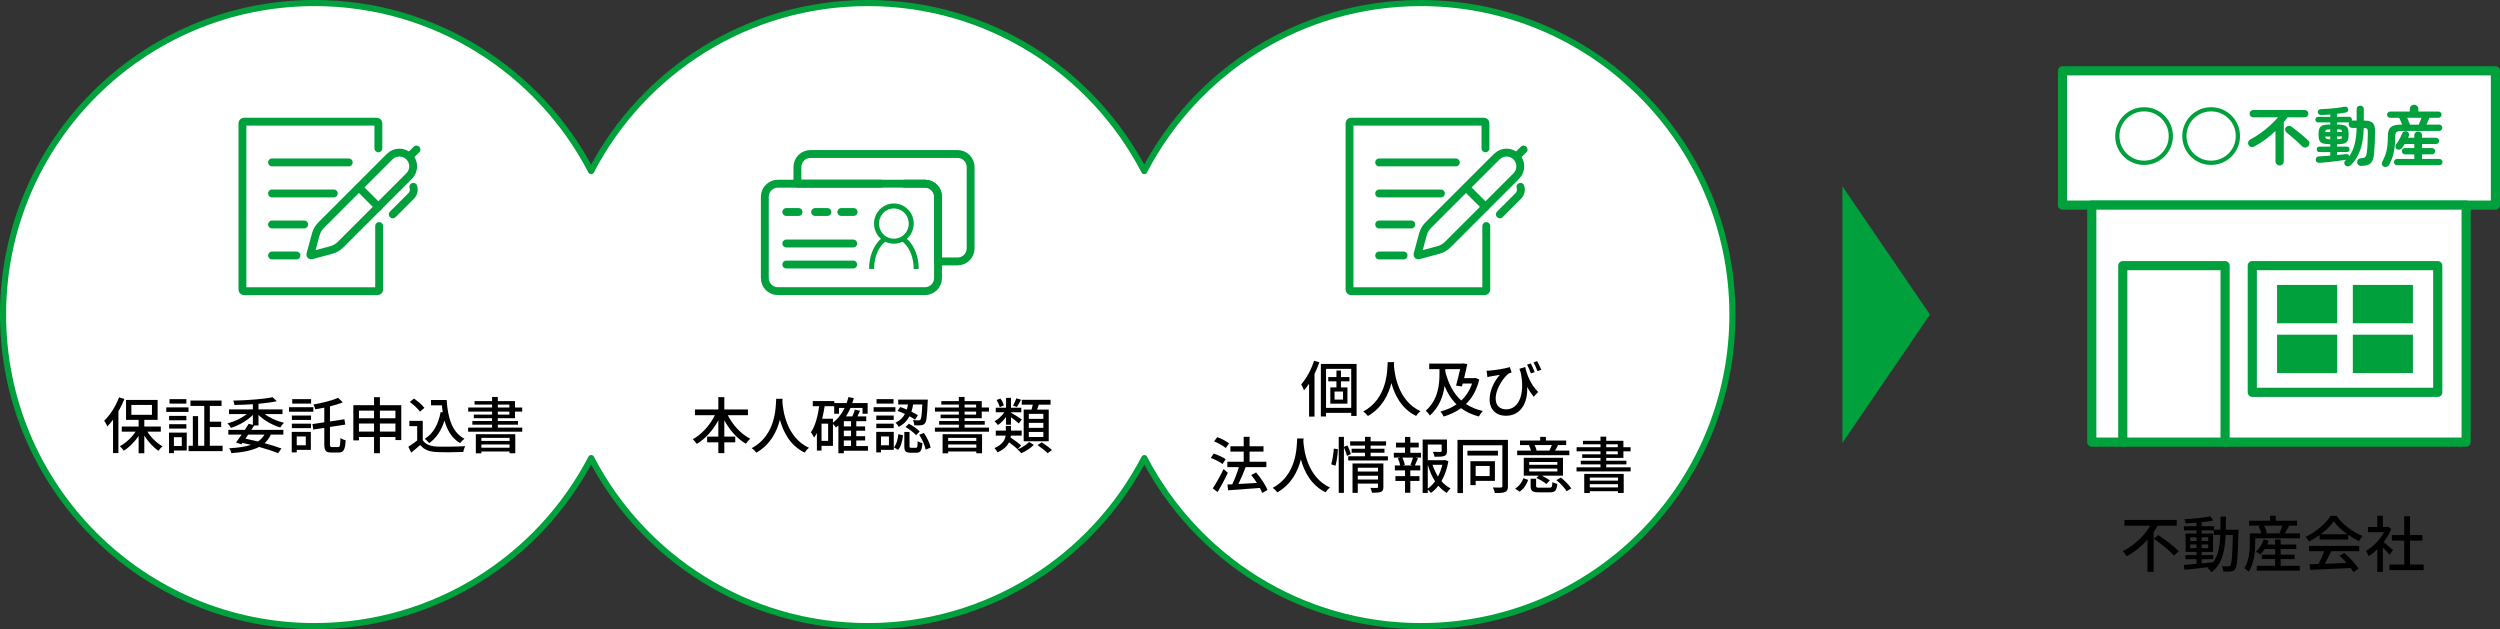 <?xml version="1.0" encoding="UTF-8"?><svg id="_レイヤー_2" xmlns="http://www.w3.org/2000/svg" width="818.56" height="206" viewBox="0 0 818.56 206"><rect x="0" y="0" width="818.56" height="206" fill="#333333" stroke="none"/><defs><style>.cls-1{fill:#00a03c;}.cls-2,.cls-3,.cls-4,.cls-5,.cls-6,.cls-7,.cls-8{stroke:#00a03c;}.cls-2,.cls-3,.cls-4,.cls-5,.cls-8{stroke-linejoin:round;}.cls-2,.cls-5,.cls-6,.cls-7,.cls-8{stroke-linecap:round;}.cls-2,.cls-6,.cls-7,.cls-8{fill:none;}.cls-2,.cls-7{stroke-width:2.58px;}.cls-3{stroke-width:1.64px;}.cls-3,.cls-4,.cls-5{fill:#fff;}.cls-4{stroke-width:2px;}.cls-5,.cls-8{stroke-width:3px;}.cls-6{stroke-width:2.58px;}.cls-6,.cls-7{stroke-miterlimit:10;}</style></defs><g id="_006_イラスト"><g id="illustration_006_w_01"><polygon class="cls-1" points="631.92 103 603.25 145 603.25 61 631.92 103"/><g><path class="cls-4" d="M465.22,1c-39.39,0-73.56,22.33-90.56,55.02C357.67,23.33,323.5,1,284.11,1s-73.56,22.33-90.56,55.02C176.56,23.33,142.39,1,103,1,46.67,1,1,46.67,1,103s45.67,102,102,102c39.39,0,73.56-22.33,90.56-55.02,16.99,32.69,51.16,55.02,90.56,55.02s73.56-22.33,90.56-55.02c16.99,32.69,51.16,55.02,90.56,55.02,56.33,0,102-45.67,102-102S521.56,1,465.22,1Z"/><g><path d="M40.73,130.65c-.56,1.38-1.22,2.74-1.96,4.06v13.64h-1.76v-10.94c-.6,.82-1.24,1.58-1.86,2.22-.18-.44-.7-1.44-1.04-1.88,1.94-1.84,3.78-4.72,4.88-7.66l1.74,.56Zm7.52,10.68c1.22,1.94,3.12,3.78,4.94,4.8-.4,.36-1.02,1.02-1.3,1.48-1.68-1.12-3.38-2.98-4.64-4.98v5.78h-1.86v-5.68c-1.34,2-3.1,3.78-4.88,4.84-.3-.46-.86-1.12-1.28-1.48,1.92-.98,3.88-2.8,5.18-4.76h-4.54v-1.68h5.52v-2.18h-4.12v-6.52h10.34v6.52h-4.36v2.18h5.4v1.68h-4.4Zm-5.24-5.52h6.74v-3.22h-6.74v3.22Z"/><path d="M54.44,133.39h7.28v1.48h-7.28v-1.48Zm6.7,14.12h-4.2v.86h-1.6v-6.72h5.8v5.86Zm-.12-9.9h-5.64v-1.44h5.64v1.44Zm-5.64,1.28h5.64v1.44h-5.64v-1.44Zm5.64-6.74h-5.52v-1.46h5.52v1.46Zm-4.08,11v2.88h2.58v-2.88h-2.58Zm15.94,2.8v1.76h-11.14v-1.76h1.4v-9.7h1.72v9.7h2.02v-13.04h-4.52v-1.76h10.18v1.76h-3.84v5.16h3.72v1.76h-3.72v6.12h4.18Z"/><path d="M83.22,139.31c-.28,.46-.6,.94-.92,1.44h10.48v1.54h-4.1c-.5,1.12-1.2,2.06-2.06,2.82,2.14,.58,4.08,1.18,5.54,1.74l-1.12,1.54c-1.62-.68-3.78-1.38-6.2-2.06-2.2,1.16-5.18,1.74-9.06,2.06-.14-.52-.42-1.2-.74-1.62,2.94-.16,5.3-.48,7.16-1.12-.92-.22-1.86-.44-2.82-.64l-.34,.46-1.76-.58c.54-.72,1.2-1.64,1.86-2.6h-4.38v-1.54h5.42c.46-.7,.9-1.38,1.26-2l1.36,.38v-3.28c-1.84,1.88-4.58,3.44-7.18,4.24-.24-.46-.76-1.12-1.14-1.46,2.28-.58,4.66-1.7,6.32-3.06h-5.82v-1.52h7.82v-1.7c-2.04,.14-4.12,.22-6.04,.24-.04-.38-.24-1.06-.38-1.42,4.52-.1,9.94-.48,12.88-1.12l1.38,1.32c-1.68,.36-3.78,.64-6,.84v1.84h7.86v1.52h-5.82c1.68,1.28,4.06,2.34,6.3,2.86-.4,.38-.92,1.06-1.2,1.54-2.58-.78-5.3-2.28-7.14-4.12v3.46h-1.42Zm-1.94,2.98c-.3,.46-.6,.9-.92,1.34,1.38,.28,2.78,.6,4.12,.92,.88-.6,1.58-1.34,2.12-2.26h-5.32Z"/><path d="M102.6,134.81h-7.98v-1.48h7.98v1.48Zm-.82,12.48h-4.62v.84h-1.64v-6.72h6.26v5.88Zm-6.22-11.24h6.28v1.44h-6.28v-1.44Zm0,2.66h6.28v1.46h-6.28v-1.46Zm6.3-6.56h-6.18v-1.46h6.18v1.46Zm-4.7,10.76v2.88h2.96v-2.88h-2.96Zm13.56,3.48c.58,0,.68-.58,.76-3,.44,.34,1.2,.68,1.7,.8-.18,2.96-.64,3.98-2.3,3.98h-2.42c-1.8,0-2.28-.62-2.28-2.8v-5.28l-3.6,.56-.28-1.8,3.88-.58v-4.8c-1,.2-2,.38-2.94,.54-.08-.46-.38-1.14-.62-1.56,2.92-.52,6.18-1.32,8.08-2.2l1.54,1.48c-1.2,.5-2.66,.94-4.2,1.32v4.94l4.72-.72,.32,1.74-5.04,.78v5.58c0,.88,.12,1.02,.72,1.02h1.96Z"/><path d="M131.39,132.67v11.42h-1.92v-1h-5.08v5.3h-1.92v-5.3h-4.94v1.1h-1.84v-11.52h6.78v-2.62h1.92v2.62h7Zm-13.86,1.78v2.5h4.94v-2.5h-4.94Zm4.94,6.86v-2.64h-4.94v2.64h4.94Zm1.92-6.86v2.5h5.08v-2.5h-5.08Zm5.08,6.86v-2.64h-5.08v2.64h5.08Z"/><path d="M138.42,144.12c.88,1.38,2.52,2.02,4.72,2.1,2.22,.08,6.66,.02,9.16-.14-.22,.44-.52,1.32-.62,1.9-2.26,.1-6.28,.14-8.56,.04-2.54-.1-4.26-.76-5.52-2.3-.94,.82-1.9,1.62-2.94,2.48l-.96-1.92c.9-.56,1.96-1.3,2.9-2.06v-4.7h-2.56v-1.72h4.38v6.32Zm-.92-9.34c-.64-.94-2.08-2.28-3.34-3.16l1.38-1.12c1.24,.86,2.74,2.1,3.42,3.06l-1.46,1.22Zm8.74-3.82c.4,5.9,1.8,10.64,5.84,12.7-.44,.3-1.1,.96-1.46,1.42-2.64-1.56-4.18-4.14-5.08-7.38-1.02,3.24-2.64,5.7-5,7.38-.3-.36-1.02-1.06-1.46-1.4,2.84-1.76,4.46-4.8,5.2-8.76l.68,.1c-.12-.74-.2-1.52-.28-2.3h-3.56v-1.76h5.12Z"/><path d="M171,140.01v1.34h-17.72v-1.34h7.84v-.96h-6.46v-1.2h6.46v-.92h-5.98v-1.18h5.98v-.98h-7.82v-1.34h7.82v-.96h-5.74v-1.14h5.74v-1.36h1.88v1.36h5.62v2.1h2.36v1.34h-2.36v2.16h-5.62v.92h6.6v1.2h-6.6v.96h8Zm-15.2,2.16h12.92v6.24h-1.88v-.58h-9.22v.6h-1.82v-6.26Zm1.82,1.2v1h9.22v-1h-9.22Zm9.22,3.22v-1.06h-9.22v1.06h9.22Zm-3.84-13.16h3.78v-.96h-3.78v.96Zm0,2.32h3.78v-.98h-3.78v.98Z"/></g><g><path d="M238.3,135.95c1.62,3.22,4.34,6.18,7.34,7.7-.44,.38-1.1,1.14-1.4,1.64-2.86-1.62-5.32-4.44-7.08-7.68v5.34h3.58v1.88h-3.58v3.54h-1.96v-3.54h-3.66v-1.88h3.66v-5.32c-1.76,3.24-4.24,6.04-7.04,7.72-.3-.46-.92-1.16-1.32-1.54,2.9-1.54,5.6-4.6,7.24-7.86h-6.54v-1.88h7.66v-4.04h1.96v4.04h7.74v1.88h-6.6Z"/><path d="M256.24,130.57c-.02,.28-.02,.62-.06,.98,.18,2.66,1.22,11.64,8.7,15.08-.58,.44-1.12,1.06-1.42,1.56-4.84-2.34-7.06-6.92-8.1-10.78-.96,3.82-3.06,8.14-7.7,10.8-.34-.48-.94-1.06-1.54-1.46,8-4.26,7.88-13.54,8.02-16.18h2.1Z"/><path d="M284.19,147.58h-7.9v.82h-1.78v-9.1c-.26,.24-.52,.46-.78,.66-.18-.28-.64-.78-1-1.14v7.16h-3.74v1.56h-1.52v-5.76c-.28,.54-.58,1.04-.92,1.5-.2-.42-.72-1.34-1.04-1.76,1.44-2.04,2.24-5.16,2.72-8.52h-2.1v-1.68h7.04v.66h4.04c.22-.64,.42-1.28,.58-1.96l1.78,.34c-.14,.56-.32,1.1-.5,1.62h5.02v3.48h-1.68v-1.9h-3.94c-.42,1-.92,1.92-1.48,2.78h2.08c.34-.72,.64-1.58,.82-2.22l1.72,.38c-.28,.62-.58,1.26-.88,1.84h2.9v1.56h-3.26v1.72h2.9v1.4h-2.9v1.8h2.9v1.4h-2.9v1.82h3.82v1.54Zm-13.04-8.86h-2.16v5.64h2.16v-5.64Zm1.58-.36c1.6-1.18,2.88-2.84,3.82-4.8h-1.84v1.9h-1.58v-2.46h-3.12c-.22,1.4-.48,2.8-.82,4.1h3.54v1.26Zm5.92-.46h-2.36v1.72h2.36v-1.72Zm0,3.12h-2.36v1.8h2.36v-1.8Zm-2.36,5.02h2.36v-1.82h-2.36v1.82Z"/><path d="M293.18,134.81h-7.14v-1.48h7.14v1.48Zm-.54,12.48h-4.18v.84h-1.56v-6.72h5.74v5.88Zm-.02-9.8h-5.7v-1.44h5.7v1.44Zm-5.7,1.22h5.7v1.46h-5.7v-1.46Zm5.64-6.56h-5.56v-1.46h5.56v1.46Zm-4.1,10.76v2.88h2.6v-2.88h-2.6Zm4.22,3.54c.88-.98,1.28-2.68,1.48-4.3l1.5,.38c-.2,1.76-.6,3.64-1.62,4.78l-1.36-.86Zm2.08-13.18c.7,.22,1.42,.5,2.16,.82,.16-.54,.28-1.1,.38-1.66h-3.2v-1.6h9.68s0,.52-.02,.74c-.2,4.62-.38,6.4-.9,7-.34,.44-.7,.6-1.26,.66-.46,.06-1.34,.06-2.24,.02-.02-.52-.2-1.24-.48-1.7,.82,.08,1.56,.08,1.86,.08,.3,.02,.48-.02,.64-.22,.26-.34,.46-1.62,.6-4.98h-3c-.12,.8-.3,1.6-.56,2.36,.82,.4,1.56,.82,2.1,1.18l-.9,1.44c-.48-.36-1.12-.74-1.82-1.12-.72,1.36-1.82,2.58-3.54,3.46-.2-.42-.68-1.04-1.08-1.34,1.54-.7,2.5-1.72,3.12-2.88-.8-.38-1.64-.72-2.42-.98l.88-1.28Zm5.1,13.34c.48,0,.56-.26,.62-2.2,.32,.3,1.06,.58,1.54,.7-.18,2.48-.64,3.12-1.96,3.12h-1.96c-1.62,0-2-.52-2-2.18v-4.62h1.7v4.6c0,.5,.08,.58,.58,.58h1.48Zm-2.28-7.88c1.26,.66,2.82,1.72,3.54,2.54l-1.16,1.22c-.7-.82-2.2-1.94-3.46-2.68l1.08-1.08Zm4.92,3.02c1.06,1.48,1.94,3.44,2.22,4.8l-1.64,.68c-.24-1.34-1.1-3.38-2.1-4.88l1.52-.6Z"/><path d="M323.83,140.01v1.34h-17.72v-1.34h7.84v-.96h-6.46v-1.2h6.46v-.92h-5.98v-1.18h5.98v-.98h-7.82v-1.34h7.82v-.96h-5.74v-1.14h5.74v-1.36h1.88v1.36h5.62v2.1h2.36v1.34h-2.36v2.16h-5.62v.92h6.6v1.2h-6.6v.96h8Zm-15.2,2.16h12.92v6.24h-1.88v-.58h-9.22v.6h-1.82v-6.26Zm1.82,1.2v1h9.22v-1h-9.22Zm9.22,3.22v-1.06h-9.22v1.06h9.22Zm-3.84-13.16h3.78v-.96h-3.78v.96Zm0,2.32h3.78v-.98h-3.78v.98Z"/><path d="M333.18,147.1c-.6-.62-1.74-1.5-2.8-2.28-.6,1.22-1.7,2.38-3.78,3.28-.18-.42-.68-1.08-.98-1.4,2.66-1.14,3.44-2.66,3.64-4.08h-3.22v-1.62h3.3v-1.54h1.68v1.54h3.5v1.62h-3.54c-.02,.22-.06,.42-.1,.64,1.2,.78,2.68,1.88,3.48,2.58l-1.18,1.26Zm-3.78-10.58c-.78,1.08-1.74,2.04-2.66,2.64-.24-.36-.74-.92-1.1-1.22,1.16-.6,2.4-1.78,3.22-2.96h-2.82v-1.48h3.36v-3.24h1.62v3.24h3.38v1.48h-3.38v.14c.78,.42,3.02,1.82,3.56,2.22l-1,1.3c-.52-.48-1.64-1.36-2.56-2.04v2.46h-1.62v-2.54Zm-2.06-3.22c-.14-.64-.58-1.62-1.02-2.34l1.26-.46c.5,.7,.96,1.62,1.1,2.24l-1.34,.56Zm6.98-2.44c-.48,.9-.96,1.8-1.38,2.42l-1.22-.44c.36-.66,.8-1.72,1.04-2.42l1.56,.44Zm4.18,14.8c-1,1.04-2.68,2.12-4.1,2.74-.3-.36-.84-.9-1.24-1.24,1.42-.56,3.02-1.58,3.8-2.44l1.54,.94Zm-.74-11.54c.14-.52,.28-1.1,.4-1.62h-3.6v-1.6h9.42v1.6h-3.84c-.2,.56-.4,1.12-.58,1.62h3.82v10.36h-8.2v-10.36h2.58Zm3.86,1.4h-4.76v1.62h4.76v-1.62Zm0,2.94h-4.76v1.64h4.76v-1.64Zm0,2.96h-4.76v1.66h4.76v-1.66Zm-.54,3.4c1.14,.72,2.6,1.8,3.36,2.54l-1.42,1.02c-.7-.72-2.14-1.86-3.28-2.64l1.34-.92Z"/></g><g><path d="M431.98,118.61c-.44,1.3-.96,2.6-1.58,3.84v13.96h-1.78v-10.8c-.54,.8-1.08,1.56-1.66,2.2-.14-.46-.64-1.48-.92-1.96,1.7-1.9,3.28-4.8,4.22-7.74l1.72,.5Zm12.2,.54v17.04h-1.76v-1h-8.24v1.18h-1.7v-17.22h11.7Zm-1.76,14.4v-12.78h-8.24v12.78h8.24Zm-3.36-8.7v2h2.12v5.32h-5.6v-5.32h2v-2h-2.68v-1.38h2.68v-2.16h1.48v2.16h2.78v1.38h-2.78Zm.68,3.34h-2.78v2.64h2.78v-2.64Z"/><path d="M456.46,118.57c-.02,.28-.02,.62-.06,.98,.18,2.66,1.22,11.64,8.7,15.08-.58,.44-1.12,1.06-1.42,1.56-4.84-2.34-7.06-6.92-8.1-10.78-.96,3.82-3.06,8.14-7.7,10.8-.34-.48-.94-1.06-1.54-1.46,8-4.26,7.88-13.54,8.02-16.18h2.1Z"/><path d="M484.34,124.25c-.82,3.48-2.34,6.08-4.34,8.04,1.54,1.02,3.36,1.8,5.5,2.28-.42,.42-1,1.26-1.28,1.8-2.32-.62-4.24-1.52-5.84-2.72-1.68,1.22-3.6,2.12-5.7,2.74-.2-.5-.68-1.26-1.06-1.64,1.92-.5,3.7-1.26,5.28-2.36-1.68-1.62-2.94-3.64-3.92-6.02-.42,3.22-1.62,6.78-4.8,9.68-.28-.48-.92-1.24-1.34-1.58,4.12-3.7,4.48-8.66,4.48-12.06v-1.54h-3.36v-1.82h10.68l.34-.08,1.44,.24c-.28,1.36-.64,3-1.04,4.6h3.34l.34-.08,1.28,.52Zm-11.12-2.66c.98,3.96,2.62,7.2,5.24,9.54,1.56-1.46,2.78-3.3,3.52-5.56h-3.06l-.26,.96-1.92-.28c.46-1.64,.98-3.74,1.34-5.38h-4.86v.72Z"/><path d="M499.4,120.17c.52,2.42,1.66,5.6,4.24,8.18l-1.48,1.56c-.76-.96-1.48-2.02-2.14-3.22,.3,4.8-1.82,9.44-6.96,9.44-3.24,0-5.32-2.08-5.32-5.34s1.76-6.32,3.36-8.06c-.88,.14-2.2,.34-2.96,.5-.36,.06-.68,.14-1.12,.24l-.28-2.08c.32,0,.72-.02,1.08-.06,1.88-.14,5.3-.7,6.52-1.14l.6,1.78c-.28,.1-.74,.22-1.04,.38-1.3,1-4.18,4.64-4.18,8.16,0,2.48,1.6,3.52,3.42,3.52,4,0,6.28-4.7,4.8-11.98-.16-.42-.32-.84-.46-1.3l1.92-.58Zm1.86,2.1c-.34-.92-.82-2.08-1.26-2.88l1.22-.4c.4,.8,.98,2.02,1.28,2.84l-1.24,.44Zm2.14-.76c-.34-.92-.82-2.06-1.28-2.86l1.18-.42c.44,.78,1,2,1.36,2.84l-1.26,.44Z"/><path d="M400.3,151.93c-.82-.64-2.5-1.52-3.86-1.98l.96-1.44c1.34,.44,3.04,1.22,3.92,1.84l-1.02,1.58Zm1.72,2.86c-.96,2.1-2.22,4.46-3.34,6.32l-1.6-1.18c1.02-1.54,2.46-4.06,3.54-6.34l1.4,1.2Zm-.68-8.1c-.8-.7-2.46-1.64-3.8-2.18l1.02-1.38c1.34,.48,3,1.34,3.86,2.04l-1.08,1.52Zm11.94,14.72c-.18-.48-.44-1.04-.76-1.64-3.74,.3-7.66,.56-10.38,.76l-.26-1.88,1.6-.08c.8-1.62,1.62-3.82,2.16-5.62h-3.78v-1.76h5.36v-3.32h-4.36v-1.76h4.36v-3.08h1.92v3.08h4.56v1.76h-4.56v3.32h5.5v1.76h-6.78c-.68,1.82-1.56,3.88-2.38,5.52,1.88-.1,3.98-.22,6.06-.34-.58-.92-1.22-1.82-1.86-2.6l1.6-.84c1.5,1.74,3.1,4.12,3.74,5.74l-1.74,.98Z"/><path d="M426.82,143.57c-.02,.28-.02,.62-.06,.98,.18,2.66,1.22,11.64,8.7,15.08-.58,.44-1.12,1.06-1.42,1.56-4.84-2.34-7.06-6.92-8.1-10.78-.96,3.82-3.06,8.14-7.7,10.8-.34-.48-.94-1.06-1.54-1.46,8-4.26,7.88-13.54,8.02-16.18h2.1Z"/><path d="M435.87,152.03c.42-1.34,.74-3.56,.86-5.14l1.34,.18c-.06,1.58-.38,3.92-.8,5.42l-1.4-.46Zm5.18-2.76c-.2-.7-.62-1.88-1.02-2.8v14.9h-1.7v-18.34h1.7v3.28l1.16-.46c.42,.9,.94,2.08,1.12,2.82l-1.26,.6Zm13.38,.12v1.38h-12.98v-1.38h5.48v-1.16h-4.38v-1.3h4.38v-1.04h-4.86v-1.38h4.86v-1.48h1.84v1.48h5.06v1.38h-5.06v1.04h4.54v1.3h-4.54v1.16h5.66Zm-1.48,10.08c0,.84-.18,1.32-.78,1.58-.62,.26-1.56,.28-2.94,.28-.08-.46-.32-1.16-.54-1.6,.92,.06,1.88,.04,2.14,.04,.28-.02,.36-.1,.36-.34v-1.08h-6.62v3.02h-1.72v-9.62h10.1v7.72Zm-8.38-6.32v1.24h6.62v-1.24h-6.62Zm6.62,3.86v-1.24h-6.62v1.24h6.62Z"/><path d="M461.77,148.25h3.5v1.58h-1.86l.86,.22c-.34,.84-.7,1.72-1.02,2.36h1.78v1.6h-3.26v1.88h3v1.58h-3v3.86h-1.74v-3.86h-3.14v-1.58h3.14v-1.88h-3.32v-1.6h1.74c-.1-.68-.4-1.62-.76-2.36l.82-.22h-2.14v-1.58h3.66v-1.74h-2.94v-1.56h2.94v-1.88h1.74v1.88h2.76v1.56h-2.76v1.74Zm.04,3.98c.28-.68,.64-1.68,.84-2.4h-3.46c.36,.78,.7,1.76,.78,2.4l-.66,.18h3.18l-.68-.18Zm12.42-1.22c-.4,2.38-1.16,4.62-2.26,6.52,.86,1,1.86,1.82,2.98,2.38-.4,.34-.96,1.02-1.24,1.48-1.02-.6-1.94-1.4-2.76-2.36-.7,.92-1.52,1.72-2.44,2.38-.24-.34-.64-.78-1.02-1.08v1.06h-1.68v-17.48h7.96v3.78c0,.86-.18,1.34-.88,1.6-.66,.26-1.68,.26-3.18,.26-.08-.48-.32-1.16-.56-1.6,1.14,.04,2.2,.04,2.5,.02,.3-.02,.38-.08,.38-.3v-2.12h-4.54v5.12h5.3l.3-.08,1.14,.42Zm-6.74,8.98c.92-.64,1.7-1.46,2.38-2.4-1.02-1.58-1.8-3.42-2.38-5.4v7.8Zm1.56-7.8c.44,1.36,1.04,2.66,1.78,3.84,.64-1.2,1.1-2.5,1.42-3.84h-3.2Z"/><path d="M493.73,159.16c0,1.06-.24,1.62-.9,1.92s-1.7,.36-3.38,.34c-.08-.5-.38-1.34-.64-1.82,1.14,.06,2.3,.04,2.64,.04,.34-.02,.46-.14,.46-.48v-13.38h-12.9v15.66h-1.8v-17.42h16.52v15.14Zm-3.26-10h-10v-1.58h10v1.58Zm-7.3,8.28v1.4h-1.72v-7.84h8.02v6.44h-6.3Zm0-4.88v3.32h4.58v-3.32h-4.58Z"/><path d="M496.08,159.98c1.32-.78,2.24-2.08,2.74-3.42l1.54,.58c-.54,1.46-1.4,2.94-2.82,3.84l-1.46-1Zm17.76-10.94h-17.08v-1.5h4.52c-.14-.54-.42-1.22-.68-1.72l.46-.1h-3.38v-1.48h6.62v-1.2h1.86v1.2h6.64v1.48h-3.16l.5,.1c-.36,.66-.68,1.24-.98,1.72h4.68v1.5Zm-2.08,6.7h-6.96c.98,.46,2.04,1.08,2.64,1.56l-1.14,1.18c-.68-.62-2.1-1.46-3.26-1.98l.76-.76h-4.88v-5.84h12.84v5.84Zm-1.84-4.46h-9.22v.9h9.22v-.9Zm0,2.16h-9.22v.92h9.22v-.92Zm-2.62,6.24c.78,0,.92-.22,1-1.84,.38,.26,1.12,.5,1.6,.6-.22,2.22-.72,2.76-2.44,2.76h-3.52c-2.22,0-2.78-.44-2.78-2.06v-2.38h1.8v2.36c0,.48,.18,.56,1.16,.56h3.18Zm-4.86-13.96c.3,.56,.58,1.26,.68,1.72l-.4,.1h4.92l-.32-.08c.28-.5,.58-1.18,.8-1.74h-5.68Zm8.6,10.64c1.3,1.02,2.76,2.48,3.44,3.56l-1.54,.92c-.6-1.06-2.04-2.6-3.32-3.62l1.42-.86Z"/><path d="M533.92,153.01v1.34h-17.72v-1.34h7.84v-.96h-6.46v-1.2h6.46v-.92h-5.98v-1.18h5.98v-.98h-7.82v-1.34h7.82v-.96h-5.74v-1.14h5.74v-1.36h1.88v1.36h5.62v2.1h2.36v1.34h-2.36v2.16h-5.62v.92h6.6v1.2h-6.6v.96h8Zm-15.2,2.16h12.92v6.24h-1.88v-.58h-9.22v.6h-1.82v-6.26Zm1.82,1.2v1h9.22v-1h-9.22Zm9.22,3.22v-1.06h-9.22v1.06h9.22Zm-3.84-13.16h3.78v-.96h-3.78v.96Zm0,2.32h3.78v-.98h-3.78v.98Z"/></g><g><path class="cls-7" d="M124.15,74.01v20.79c0,.3-.24,.54-.54,.54h-43.69c-.3,0-.54-.24-.54-.54V40.37c0-.3,.24-.54,.54-.54h43.43c.3,0,.54,.24,.54,.54v8.2"/><line class="cls-7" x1="89.07" y1="83.65" x2="97.07" y2="83.65"/><line class="cls-7" x1="89.07" y1="73.5" x2="99.59" y2="73.5"/><line class="cls-7" x1="89.07" y1="63.34" x2="109.29" y2="63.34"/><line class="cls-7" x1="89.07" y1="53.18" x2="114.18" y2="53.18"/><path class="cls-7" d="M127.6,51.27l-22.46,22.46c-.83,.83-1.43,1.86-1.74,3l-1.77,6.56c-.05,.19,.13,.37,.32,.32l6.56-1.77c1.13-.31,2.17-.91,3-1.74l22.45-22.45c1.76-1.76,1.76-4.61,0-6.37h0c-1.76-1.76-4.61-1.76-6.37,0Z"/><path class="cls-7" d="M135.33,61.17c.34,1.01,.11,2.17-.69,2.98l-6.04,6.04"/><line class="cls-7" x1="123.89" y1="67.73" x2="117.63" y2="61.47"/><line class="cls-7" x1="134.23" y1="51.08" x2="136.36" y2="48.96"/></g><g><path class="cls-6" d="M486.64,74.01v20.79c0,.3-.24,.54-.54,.54h-43.69c-.3,0-.54-.24-.54-.54V40.37c0-.3,.24-.54,.54-.54h43.43c.3,0,.54,.24,.54,.54v8.2"/><line class="cls-6" x1="451.57" y1="83.65" x2="459.56" y2="83.65"/><line class="cls-6" x1="451.57" y1="73.5" x2="462.09" y2="73.5"/><line class="cls-6" x1="451.57" y1="63.34" x2="471.79" y2="63.34"/><line class="cls-6" x1="451.57" y1="53.18" x2="476.68" y2="53.18"/><path class="cls-6" d="M490.1,51.27l-22.46,22.46c-.83,.83-1.43,1.86-1.74,3l-1.77,6.56c-.05,.19,.13,.37,.32,.32l6.56-1.77c1.13-.31,2.17-.91,3-1.74l22.45-22.45c1.76-1.76,1.76-4.61,0-6.37h0c-1.76-1.76-4.61-1.76-6.37,0Z"/><path class="cls-6" d="M497.82,61.17c.34,1.01,.11,2.17-.69,2.98l-6.04,6.04"/><line class="cls-6" x1="486.38" y1="67.73" x2="480.12" y2="61.47"/><line class="cls-6" x1="496.73" y1="51.08" x2="498.86" y2="48.96"/></g><g><line class="cls-2" x1="257.45" y1="69.42" x2="261.46" y2="69.42"/><line class="cls-2" x1="266.89" y1="69.42" x2="270.91" y2="69.42"/><line class="cls-2" x1="275.47" y1="69.42" x2="279.49" y2="69.42"/><line class="cls-2" x1="257.45" y1="79.73" x2="279.36" y2="79.73"/><line class="cls-2" x1="257.45" y1="86.61" x2="279.36" y2="86.61"/><path class="cls-2" d="M296.16,60.15h6.69c2.37,0,4.28,1.92,4.28,4.28v26.62c0,2.37-1.92,4.28-4.28,4.28h-48.15c-2.37,0-4.28-1.92-4.28-4.28v-26.62c0-2.37,1.92-4.28,4.28-4.28h33.72"/><path class="cls-2" d="M313.52,50.42h-48.15c-2.37,0-4.28,1.92-4.28,4.28v5.44h41.77c2.37,0,4.28,1.92,4.28,4.28v21.18h6.39c2.37,0,4.28-1.92,4.28-4.28v-26.62c0-2.37-1.92-4.28-4.28-4.28Z"/><g><path class="cls-3" d="M285.38,88.05c0-5.92,3.27-10.72,7.3-10.72s7.3,4.8,7.3,10.72"/><ellipse class="cls-3" cx="292.68" cy="73.21" rx="5.68" ry="5.77"/></g></g></g><g><g><path d="M706.48,172.14c-.42,.68-.84,1.38-1.32,2.06v13.02h-2.02v-10.5c-1.92,2.14-4.24,4.04-6.82,5.4-.3-.5-.88-1.26-1.28-1.66,3.8-1.86,7.08-5.06,9-8.32h-8.44v-1.9h17.12v1.9h-6.24Zm.16,3.04c2.24,1.5,5.28,3.76,6.74,5.3l-1.56,1.44c-1.34-1.54-4.3-3.92-6.58-5.54l1.4-1.2Z"/><path d="M732.93,173.44s-.02,.64-.02,.86c-.22,8.26-.4,11.1-1.04,11.96-.38,.6-.8,.76-1.42,.86-.6,.08-1.52,.08-2.46,.02-.04-.5-.24-1.26-.52-1.76,.92,.08,1.74,.08,2.1,.08,.34,0,.52-.06,.72-.32,.44-.56,.64-3.1,.8-9.98h-2.36c-.26,5.32-1.16,9.56-4.6,12.2-.28-.42-.9-1.08-1.34-1.38,.12-.08,.24-.18,.36-.28-2.88,.34-5.76,.64-7.9,.84l-.24-1.58c1.16-.08,2.6-.2,4.18-.34v-1.52h-3.64v-1.36h3.64v-1.02h-3.58v-6.02h3.58v-1.04h-4.12v-1.38h4.12v-1.12c-1.22,.1-2.44,.16-3.56,.2-.06-.38-.26-.98-.44-1.34,2.96-.16,6.5-.52,8.58-.98l.88,1.4c-1.06,.22-2.38,.42-3.76,.56v1.28h4.04v1.16h2.1c.02-1.36,.02-2.78,.02-4.28h1.78c0,1.48-.02,2.92-.04,4.28h4.14Zm-15.8,3.7h2.06v-1.22h-2.06v1.22Zm2.06,2.36v-1.22h-2.06v1.22h2.06Zm1.7,4.96c1.24-.12,2.52-.24,3.78-.38,1.64-2.26,2.14-5.28,2.3-8.92h-2.12v-1.5h-3.96v1.04h3.72v6.02h-3.72v1.02h3.76v1.36h-3.76v1.36Zm2.14-7.32v-1.22h-2.14v1.22h2.14Zm-2.14,1.14v1.22h2.14v-1.22h-2.14Z"/><path d="M753.1,174.62v1.62h-14.68v1.54c0,2.68-.34,6.74-2.14,9.42-.3-.32-1.06-.98-1.42-1.18,1.6-2.46,1.78-5.88,1.78-8.24v-3.16h3.74c-.16-.68-.52-1.6-.9-2.32l.72-.18h-3.8v-1.62h6.88v-1.64h1.86v1.64h6.96v1.62h-2.84l.26,.06c-.5,.86-1,1.76-1.42,2.44h5Zm-6.36,10.64h6.26v1.58h-14.08v-1.58h6v-2.2h-4.36v-1.44h4.36v-1.84h-3.42c-.42,.68-.9,1.28-1.36,1.76-.34-.26-1.06-.7-1.48-.9,1.1-.98,2.02-2.5,2.54-4.02l1.66,.38c-.16,.44-.34,.88-.54,1.3h2.6v-1.64h1.82v1.64h5.12v1.48h-5.12v1.84h4.58v1.44h-4.58v2.2Zm-5.44-13.14c.42,.74,.8,1.66,.92,2.3l-.72,.2h5.38l-.5-.16c.3-.66,.68-1.58,.92-2.34h-6Z"/><path d="M759.49,175.22c-1.1,.78-2.28,1.5-3.48,2.08-.2-.42-.7-1.12-1.1-1.52,3.42-1.56,6.68-4.44,8.18-6.88h1.92c2.12,2.94,5.44,5.38,8.56,6.6-.44,.46-.86,1.12-1.18,1.68-1.16-.56-2.38-1.26-3.54-2.08v1.56h-9.36v-1.44Zm-3.44,3.52h16.42v1.74h-9.16c-.66,1.34-1.4,2.84-2.12,4.12,2.22-.08,4.7-.18,7.14-.28-.74-.84-1.54-1.68-2.32-2.38l1.6-.86c1.82,1.54,3.72,3.66,4.64,5.14l-1.7,1.06c-.22-.38-.52-.82-.88-1.3-4.76,.24-9.84,.46-13.24,.6l-.24-1.82,2.96-.1c.66-1.24,1.38-2.84,1.86-4.18h-4.96v-1.74Zm12.58-3.8c-1.8-1.28-3.44-2.78-4.5-4.24-.96,1.4-2.48,2.9-4.26,4.24h8.76Z"/><path d="M782.4,181.64c-.46-.58-1.36-1.54-2.18-2.36v7.96h-1.84v-7.38c-.9,.88-1.86,1.64-2.8,2.24-.18-.48-.64-1.36-.92-1.72,2.28-1.3,4.58-3.62,5.94-6.12h-5.24v-1.7h3.02v-3.68h1.84v3.68h1.38l.32-.06,1.04,.7c-.6,1.52-1.48,2.98-2.48,4.3,.94,.76,2.6,2.2,3.06,2.62l-1.14,1.52Zm11.16,3.2v1.84h-11.2v-1.84h4.84v-7.84h-4.04v-1.8h4.04v-6.16h1.9v6.16h4.04v1.8h-4.04v7.84h4.46Z"/></g><g><rect class="cls-5" x="675.31" y="23.18" width="141.75" height="43.97"/><rect class="cls-5" x="684.9" y="67.15" width="122.57" height="77.62"/><g><path class="cls-1" d="M702.02,54c-1.3,0-2.53-.24-3.67-.73-1.15-.49-2.15-1.16-3.02-2.03-.87-.87-1.54-1.87-2.03-3.02-.49-1.15-.73-2.37-.73-3.67s.24-2.53,.73-3.67c.49-1.15,1.16-2.15,2.03-3.02,.87-.87,1.87-1.54,3.02-2.03,1.15-.49,2.37-.73,3.67-.73s2.53,.24,3.67,.73c1.15,.49,2.15,1.16,3.02,2.03,.87,.87,1.54,1.87,2.03,3.02,.49,1.15,.73,2.37,.73,3.67s-.24,2.53-.73,3.67c-.49,1.15-1.16,2.15-2.03,3.02s-1.87,1.54-3.02,2.03c-1.15,.49-2.37,.73-3.67,.73Zm0-1.4c1.12,0,2.16-.21,3.14-.62,.97-.42,1.83-.99,2.57-1.73s1.31-1.59,1.73-2.57c.42-.97,.62-2.02,.62-3.14s-.21-2.16-.62-3.14c-.42-.97-.99-1.83-1.73-2.57s-1.59-1.31-2.57-1.73c-.97-.42-2.02-.62-3.14-.62s-2.16,.21-3.14,.62c-.97,.42-1.83,.99-2.57,1.73s-1.31,1.59-1.73,2.57c-.42,.97-.62,2.02-.62,3.14s.21,2.16,.62,3.14c.42,.97,.99,1.83,1.73,2.57s1.59,1.31,2.57,1.73c.97,.42,2.02,.62,3.14,.62Z"/><path class="cls-1" d="M723.98,54c-1.3,0-2.53-.24-3.67-.73-1.15-.49-2.15-1.16-3.02-2.03-.87-.87-1.54-1.87-2.03-3.02-.49-1.15-.73-2.37-.73-3.67s.24-2.53,.73-3.67c.49-1.15,1.16-2.15,2.03-3.02,.87-.87,1.87-1.54,3.02-2.03,1.15-.49,2.37-.73,3.67-.73s2.53,.24,3.67,.73c1.15,.49,2.15,1.16,3.02,2.03,.87,.87,1.54,1.87,2.03,3.02,.49,1.15,.73,2.37,.73,3.67s-.24,2.53-.73,3.67c-.49,1.15-1.16,2.15-2.03,3.02s-1.87,1.54-3.02,2.03c-1.15,.49-2.37,.73-3.67,.73Zm0-1.4c1.12,0,2.16-.21,3.14-.62,.97-.42,1.83-.99,2.57-1.73s1.31-1.59,1.73-2.57c.42-.97,.62-2.02,.62-3.14s-.21-2.16-.62-3.14c-.42-.97-.99-1.83-1.73-2.57s-1.59-1.31-2.57-1.73c-.97-.42-2.02-.62-3.14-.62s-2.16,.21-3.14,.62c-.97,.42-1.83,.99-2.57,1.73s-1.31,1.59-1.73,2.57c-.42,.97-.62,2.02-.62,3.14s.21,2.16,.62,3.14c.42,.97,.99,1.83,1.73,2.57s1.59,1.31,2.57,1.73c.97,.42,2.02,.62,3.14,.62Z"/><path class="cls-1" d="M746.41,54.17c-.37,0-.69-.12-.96-.38-.26-.25-.4-.58-.4-.98v-9.92c-1.02,.97-2.1,1.89-3.25,2.74-1.15,.85-2.38,1.63-3.68,2.33-.33,.19-.67,.24-1.03,.16-.36-.08-.64-.29-.84-.63-.19-.31-.23-.65-.13-1,.1-.35,.34-.63,.71-.83,1.13-.6,2.25-1.3,3.36-2.1,1.11-.8,2.16-1.65,3.14-2.54,.98-.89,1.84-1.76,2.57-2.61h-8.16c-.31,0-.59-.12-.83-.35-.24-.24-.35-.52-.35-.85s.12-.61,.35-.84c.24-.23,.51-.34,.83-.34h16.88c.33,0,.61,.11,.85,.34,.24,.23,.35,.51,.35,.84s-.12,.61-.35,.85-.52,.35-.85,.35h-5.61c-.2,.27-.4,.54-.61,.81-.21,.26-.42,.53-.63,.78v12.82c0,.4-.13,.73-.4,.98-.27,.25-.58,.38-.96,.38Zm7.39-6.25c-.43-.43-.96-.93-1.58-1.49-.62-.57-1.26-1.12-1.9-1.67s-1.22-1.03-1.72-1.43c-.24-.2-.38-.46-.4-.79s.06-.62,.25-.86c.2-.24,.47-.4,.82-.46s.66,0,.95,.2c.4,.29,.85,.62,1.34,1.01s1,.79,1.51,1.21c.52,.42,1.01,.83,1.47,1.24,.47,.4,.86,.76,1.19,1.07,.29,.26,.43,.57,.44,.95,0,.37-.13,.7-.42,.99-.27,.27-.6,.41-.98,.42-.38,0-.71-.12-.98-.38Z"/><path class="cls-1" d="M773.14,54.34c-.36,0-.67-.1-.92-.3-.26-.2-.4-.49-.43-.86-.01-.37,.08-.69,.29-.95,.21-.26,.5-.39,.89-.41,.47-.03,.84-.09,1.09-.18,.26-.09,.45-.27,.58-.53,.13-.26,.23-.64,.3-1.16,.11-.76,.2-1.69,.25-2.78,.05-1.1,.08-2.34,.1-3.75,.01-.63-.06-1.04-.24-1.23s-.54-.3-1.1-.31c-.07,2.86-.46,5.29-1.17,7.28-.71,1.99-1.72,3.62-3.04,4.9-.26,.24-.57,.38-.92,.41-.36,.03-.67-.09-.95-.36-.2-.21-.3-.48-.29-.79,0-.32,.13-.57,.35-.75l.13-.13s.08-.09,.11-.13c-.74,.12-1.62,.24-2.64,.38s-2.05,.26-3.11,.37-2.04,.2-2.94,.27c-.34,.01-.63-.06-.86-.24-.23-.17-.36-.43-.39-.77-.01-.29,.07-.54,.25-.76,.18-.22,.43-.34,.74-.35,.52-.03,1.1-.06,1.75-.11,.65-.04,1.32-.09,2.01-.15v-1.16h-3.61c-.27,0-.48-.09-.62-.28-.14-.19-.21-.39-.21-.62s.07-.43,.21-.61c.14-.18,.35-.27,.62-.27h3.61v-.79h-.15c-.97,0-1.73-.09-2.27-.26s-.91-.49-1.11-.96c-.2-.46-.3-1.13-.3-1.99s.1-1.54,.3-2.01,.57-.78,1.11-.96,1.29-.26,2.27-.26h.15v-.69h-4c-.27,0-.49-.09-.64-.28-.16-.19-.24-.4-.24-.64s.08-.45,.24-.63c.16-.18,.37-.27,.64-.27h4v-.77c-.52,.04-1.02,.08-1.51,.1-.49,.02-.96,.04-1.41,.05-.7,.01-1.09-.29-1.16-.92-.01-.26,.07-.48,.25-.68,.18-.19,.43-.3,.76-.31,.82-.03,1.68-.08,2.59-.14s1.8-.15,2.66-.26,1.64-.23,2.31-.38c.34-.07,.64-.05,.89,.06,.25,.12,.4,.32,.46,.6,.14,.69-.11,1.1-.75,1.22-.4,.07-.84,.14-1.33,.21-.49,.07-1,.14-1.53,.21v.99h3.97c.29,0,.5,.09,.66,.27,.15,.18,.23,.39,.23,.63,0,.06,0,.11-.01,.17,0,.06-.02,.11-.03,.15h1.59v-3.69c0-.37,.11-.66,.34-.87,.23-.21,.51-.31,.84-.31s.6,.1,.83,.31c.22,.21,.33,.5,.33,.87v3.69c.87,0,1.58,.1,2.13,.3,.54,.2,.95,.57,1.2,1.09,.26,.53,.38,1.3,.37,2.32-.01,1.43-.05,2.76-.11,3.98-.06,1.22-.14,2.3-.24,3.23-.1,1.06-.32,1.87-.64,2.44s-.78,.96-1.36,1.17c-.58,.21-1.3,.32-2.16,.32Zm-11.81-11.1h1.65v-.88h-.02c-.62,0-1.03,.04-1.25,.13-.21,.09-.34,.34-.39,.75Zm1.63,2.36h.02v-.9h-1.65c.04,.42,.17,.67,.39,.76,.21,.09,.63,.14,1.25,.14Zm6.23,5.56c.76-1.03,1.34-2.3,1.74-3.81,.4-1.51,.63-3.33,.69-5.47h-1.42c-.36,0-.64-.12-.86-.35s-.32-.52-.32-.85c0-.24,.05-.44,.15-.6h-3.95v.69h.13c.99,0,1.74,.09,2.27,.26s.88,.49,1.08,.96,.3,1.13,.3,2.01-.1,1.52-.3,1.99c-.2,.47-.56,.78-1.08,.96s-1.28,.26-2.27,.26h-.13v.79h3.24c.27,0,.48,.09,.62,.27,.14,.18,.21,.38,.21,.61s-.07,.44-.21,.62c-.14,.19-.35,.28-.62,.28h-3.24v.97c.57-.06,1.12-.11,1.63-.16s.97-.1,1.35-.14c.27-.03,.49,.03,.67,.16s.28,.33,.32,.57Zm-3.97-7.93h1.63c-.04-.42-.17-.67-.39-.75s-.63-.13-1.25-.13v.88Zm0,2.36c.62,0,1.03-.05,1.25-.14,.21-.09,.34-.35,.39-.76h-1.63v.9Z"/><path class="cls-1" d="M780.45,54.56c-.29-.16-.47-.39-.55-.71-.08-.32-.05-.61,.1-.88,.44-.8,.8-1.6,1.07-2.41,.27-.8,.47-1.68,.59-2.63s.18-2.04,.18-3.28c0-.95,.14-1.7,.41-2.27,.27-.57,.73-.97,1.36-1.21,.64-.24,1.51-.37,2.61-.37h.32c-.16-.37-.34-.78-.54-1.23-.2-.45-.35-.78-.45-1h-2.96c-.27,0-.51-.1-.71-.3-.2-.2-.3-.44-.3-.73s.1-.53,.3-.72,.44-.29,.71-.29h6.44v-.84c0-.42,.14-.75,.41-1.01,.27-.26,.6-.39,.99-.39s.72,.13,.99,.39c.27,.26,.41,.59,.41,1.01v.84h6.57c.29,0,.53,.1,.73,.29s.3,.43,.3,.72-.1,.53-.3,.73c-.2,.2-.44,.3-.73,.3h-2.92c-.1,.21-.25,.55-.45,1-.2,.45-.38,.86-.54,1.23h4.14c.29,0,.53,.1,.73,.3,.2,.2,.3,.44,.3,.73s-.1,.53-.3,.74c-.2,.21-.44,.31-.73,.31h-12.41c-.75,0-1.26,.12-1.54,.35s-.42,.71-.42,1.41c0,1.95-.16,3.67-.47,5.18-.31,1.5-.84,2.91-1.59,4.23-.16,.29-.42,.48-.77,.57-.36,.09-.69,.07-.99-.08Zm4.4-.45c-.27,0-.51-.1-.72-.31-.21-.21-.31-.45-.31-.72,0-.29,.1-.53,.31-.73,.21-.2,.45-.3,.72-.3h5.65v-1.5h-3.07c-.27,0-.51-.1-.72-.31s-.31-.45-.31-.72c0-.29,.1-.53,.31-.73,.21-.2,.45-.3,.72-.3h3.07v-1.33h-3.16c-.16,.26-.31,.5-.46,.73-.15,.23-.29,.43-.42,.6-.2,.27-.46,.44-.78,.51-.32,.07-.63,.01-.91-.17-.27-.17-.42-.41-.45-.72s.05-.58,.24-.83c.23-.3,.47-.67,.73-1.11,.26-.44,.5-.88,.73-1.33,.23-.45,.41-.85,.54-1.19,.12-.3,.32-.51,.62-.62,.3-.11,.6-.11,.9,.02s.51,.33,.62,.6c.11,.27,.11,.56,0,.86-.04,.1-.09,.2-.13,.29s-.09,.2-.15,.31h2.08v-.79c0-.39,.12-.69,.37-.92,.24-.23,.54-.34,.9-.34s.64,.12,.88,.34c.24,.23,.37,.54,.37,.92v.79h4.58c.29,0,.53,.1,.73,.3,.2,.2,.3,.44,.3,.73s-.1,.51-.3,.71c-.2,.2-.44,.3-.73,.3h-4.58v1.33h3.29c.29,0,.53,.1,.73,.3,.2,.2,.3,.44,.3,.73s-.1,.51-.3,.72c-.2,.21-.44,.31-.73,.31h-3.29v1.5h5.69c.29,0,.53,.1,.73,.3,.2,.2,.3,.44,.3,.73,0,.27-.1,.51-.3,.72-.2,.21-.44,.31-.73,.31h-13.85Zm4.23-13.29h2.88c.09-.23,.22-.56,.4-.99,.18-.43,.35-.84,.5-1.25h-4.68c.16,.4,.33,.82,.52,1.25,.19,.43,.31,.76,.39,.99Z"/></g><polyline class="cls-8" points="695.05 144.78 695.05 86.98 728.55 86.98 728.55 144.78"/><rect class="cls-8" x="737.45" y="86.98" width="60.73" height="41.48"/><g><rect class="cls-1" x="745.57" y="93.29" width="19.68" height="12.56"/><rect class="cls-1" x="745.57" y="109.59" width="19.68" height="12.56"/><rect class="cls-1" x="770.37" y="93.29" width="19.68" height="12.56"/><rect class="cls-1" x="770.37" y="109.59" width="19.68" height="12.56"/></g></g></g></g></g></svg>